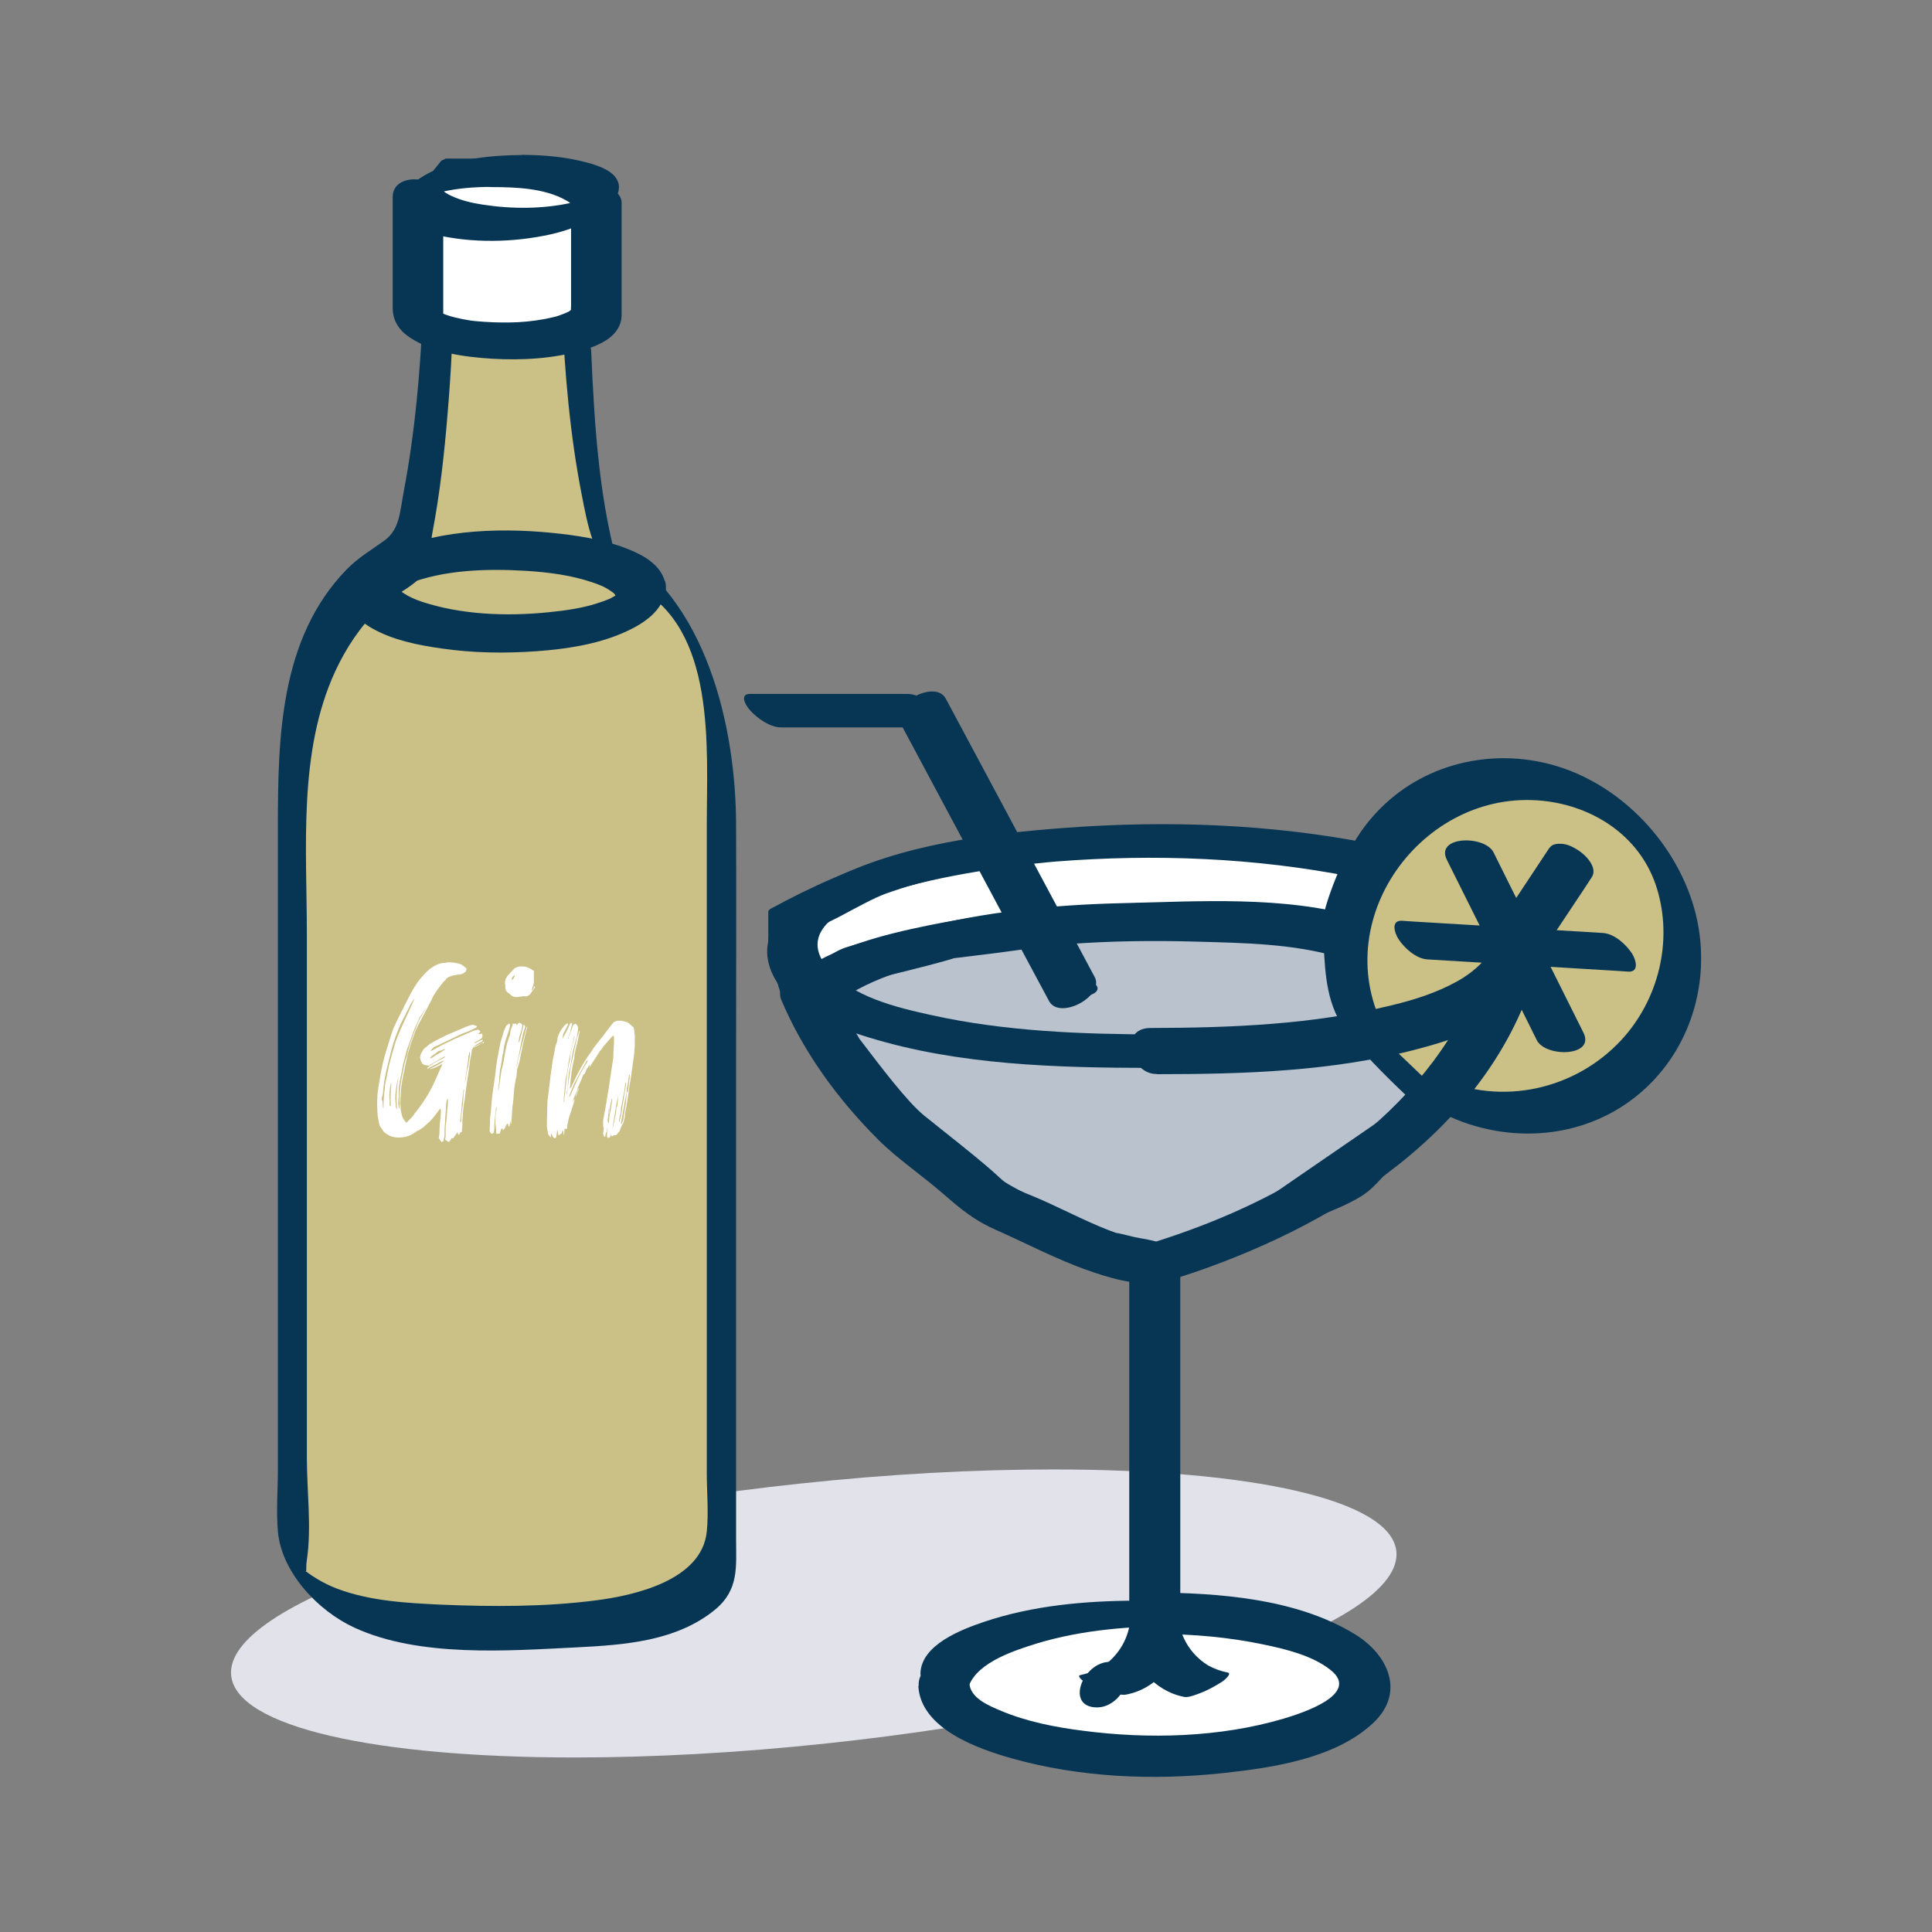 <?xml version="1.0" encoding="UTF-8"?> <svg xmlns="http://www.w3.org/2000/svg" id="Layer_1" viewBox="0 0 120 120"><rect x="0" y="0" width="120" height="120" fill="#808080" stroke="none"/><defs><style>.cls-1{fill:#073655;}.cls-1,.cls-2,.cls-3,.cls-4,.cls-5{stroke-width:0px;}.cls-2{fill:#cbc086;}.cls-3{fill:#e1e2ea;}.cls-4{fill:#bac2cd;}.cls-5{fill:#fff;}</style></defs><path class="cls-3" d="m65.39,91.27c-4.78,0-10.11.28-15.71.88-19.98,2.13-35.8,7.47-35.32,11.93.34,3.21,9.03,5.08,21.34,5.08,4.78,0,10.11-.28,15.71-.88,19.98-2.13,35.79-7.47,35.32-11.93-.34-3.21-9.04-5.08-21.33-5.08"></path><path class="cls-2" d="m27.18,20.54s-.4,9.47-1.9,14.12c0,0-7.1,2.48-7.1,15.08v46.63c0,.8.36,1.55.99,2.04,1.5,1.16,2.7,2.65,12.33,2.65s10.83-1.49,12.33-2.65c.63-.49.99-1.24.99-2.04v-46.63c0-13.33-7.11-15.08-7.11-15.08-1.5-4.66-1.89-14.12-1.89-14.12"></path><path class="cls-1" d="m26.27,19.29c-.16,3.75-.49,7.53-1.19,11.22-.24,1.25-.24,2.36-1.2,3.06-.82.6-1.65,1.07-2.37,1.82-4.13,4.27-4.25,10.42-4.25,15.99v39.87c0,1.27-.11,2.59,0,3.86.22,2.54,2.47,4.93,4.74,5.98,4.05,1.87,9.54,1.44,13.83,1.23,2.96-.15,6.18-.38,8.57-2.33,1.51-1.24,1.32-2.66,1.32-4.38v-30.08c0-4.78.02-9.55,0-14.33-.02-6.07-1.84-14.07-7.66-17.34-.36-.2-.74-.4-1.15-.5.55.8,1.11,1.6,1.66,2.41-1.36-4.44-1.65-9.33-1.85-13.96-.02-.58-.62-1.29-.95-1.73-.09-.12-.87-1.02-.86-.77.16,3.83.49,7.7,1.23,11.46.33,1.68.73,4.03,2.23,5.13.33.24.78.34,1.14.53,4.99,2.65,4.39,9.93,4.39,14.86v40.2c0,1.19.12,2.45,0,3.64-.31,3.04-4.53,3.98-6.95,4.28-3.14.4-6.36.39-9.51.26-2.16-.1-4.44-.22-6.49-.99-.87-.33-1.63-.8-2.35-1.39.62.51.34.36.46-.4.3-2.01,0-4.3,0-6.33v-32.5c0-5.4-.55-11.35,1.76-16.36.67-1.45,1.57-2.81,2.73-3.92.68-.66,1.52-1.03,2.23-1.61.82-.66.89-2.09,1.09-3.15.46-2.41.73-4.87.93-7.32.11-1.3.2-2.6.26-3.9.02-.54-.65-1.32-.95-1.73-.09-.12-.85-1.03-.86-.77"></path><polygon class="cls-5" points="49.21 59.32 50.42 63.21 53.17 66.85 56.83 70.69 60.43 73.39 65.73 76.23 69.56 77.73 71.73 78.41 74.32 77.54 79.2 75.47 83.42 73.48 85.02 71.89 87.48 69.79 89.37 67.81 85.12 63.75 83.42 59.59 84.18 55.67 85.09 53.56 82.02 52.9 74.65 52.17 68.88 52.17 62.3 52.76 57.68 53.59 53.4 54.9 51.07 56.09 49.21 57.1 49.21 59.32"></polygon><path class="cls-1" d="m47.7,58.95c.47,1.51.74,3.24,1.66,4.53,1,1.39,2.02,2.77,3.2,4.01,2.61,2.74,5.22,5.16,8.59,6.97,3.34,1.8,6.68,3.44,10.36,4.47,1.64.46,3.21-.33,4.73-.95,1.69-.7,3.38-1.39,5.04-2.16,1.1-.51,2.4-.94,3.41-1.61.66-.44,1.17-1.14,1.76-1.68,1.48-1.36,2.94-2.6,4.33-4.06.13-.14.15-.31,0-.46-1.1-1.05-2.2-2.11-3.3-3.16-1.06-1.01-1.12-1.42-1.76-2.98-.73-1.78-.72-1.97-.35-3.89.28-1.42.67-2.53,1.25-3.87.25-.57-1.48-1.12-1.73-1.18-5.02-1.08-10.06-1.49-15.19-1.49-4.51,0-9.45.37-13.81,1.63-2.92.84-5.4,1.95-8.07,3.4l-.1.12v2.22c0,.98,3.02,1.6,3.02,1.05s-.18-1.46,0-1.94c.18-.47.92-.72,1.47-1.02.92-.49,2.08-1.13,2.77-1.38,2.62-.95,5.24-1.41,7.96-1.92.78-.15.1-.05.76-.12.75-.08,1.5-.14,2.25-.2,1.29-.12,2.59-.29,3.88-.35,1.34-.06,2.7,0,4.04,0,.57,0,1.14-.02,1.7,0-.66-.02.64.07.85.09,1.86.18,3.73.41,5.6.56.9.07,0-.07.88.13.81.18,1.62.35,2.43.52-.58-.39-1.15-.79-1.73-1.18-.81,1.88-2.05,4.62-1.47,6.65.33,1.15.88,2.79,1.56,3.79.7,1.04,1.96,1.91,2.86,2.77.43.41.91.79,1.3,1.24.2.23.23-.39-.03-.15-.32.3-.6.64-.91.95-.85.9-1.78,1.67-2.72,2.48-.77.66-1.42,1.55-2.24,2.11-1.13.77-2.65,1.27-3.9,1.84-2.64,1.2-4.95,2.11-7.51,2.97.47.06.93.13,1.4.19-1.15-.36-2.26-.71-3.38-1.15-.75-.29-1.5-.63-2.27-.89-.71-.24,1,.55-.26-.14-1.4-.78-2.81-1.53-4.23-2.27-.65-.34.03.1-.65-.42-.73-.56-1.47-1.1-2.21-1.65-.56-.42-.75-.55-.91-.71-.56-.54-1.07-1.13-1.61-1.69-.74-.78-1.51-1.54-2.18-2.38-.67-.85-2.04-2.48-2.31-3.04-.56-1.17-.81-2.61-1.19-3.85-.26-.85-3.22-1.41-3.01-.74"></path><path class="cls-4" d="m51.13,61.77l1.32-1.69,6.94-1.79,7.19-.89s7.33-.18,7.93-.17c.6,0,7.59.48,7.59.48l1.66.48.12,2.24.44,1.75.52.87,1.89,2.24,2.64,2.52-1.88,1.98-8.28,5.68-3.13,1.48-4.34,1.53-3.18-.7-6.99-3.09s-4.75-4.2-5.13-4.28c-.38-.08-4.41-5.08-4.41-5.08l-1.67-3.06-.36-.84,1.14.34Z"></path><path class="cls-1" d="m52.28,62.32c.22-.28,1.31-1.32,1.27-1.63.12.99-1.62.55-.64.48.32-.02.68-.18.99-.26,1.66-.43,3.34-.81,4.98-1.28.96-.27-.14-.05.59-.14.81-.1,1.62-.2,2.43-.3,1.44-.18,2.89-.43,4.33-.54,2.69-.21,5.49-.24,8.19-.16,2.88.08,5.87.13,8.64.93-.28-.28-.57-.55-.85-.83.1,2.02.2,3.91,1.48,5.57,1.31,1.69,2.85,3.12,4.39,4.59.04-.49.07-.99.11-1.48-.57.6-1.12,1.24-1.72,1.81-.35.33.33-.25,0,0-.25.18-.51.35-.76.52-1.79,1.23-3.58,2.46-5.37,3.69-.59.4-1.17.82-1.77,1.21-.45.29.12-.05.01,0-.42.22-.86.41-1.29.61-.45.21-.92.42-1.36.64-.56.29.09,0-.12.08-.95.39-1.94.68-2.9,1.02l-1.14.4s.88.18.18-.08c-.46-.18-1.04-.23-1.52-.34-.21-.05-1.49-.38-.93-.18-1.65-.58-3.24-1.43-4.84-2.14-.66-.29-1.36-.54-1.99-.88-.33-.18.35.27-.07-.05-.34-.26-.65-.57-.97-.85-1.38-1.2-2.82-2.3-4.23-3.44-1.06-.86-2.77-3.13-3.86-4.56-.39-.51-.07-.07-.19-.26-.3-.49-.56-1.02-.83-1.52-.4-.73-.78-1.44-1.1-2.21-.71.63-1.41,1.27-2.12,1.9.38.11.76.23,1.14.34,1.42.42,3.25-1.86,1.35-2.43-.38-.11-.76-.23-1.14-.34-.96-.29-2.58.82-2.12,1.9,1.37,3.25,3.52,6.18,6.01,8.67,1.2,1.2,2.7,2.2,4.03,3.36,1.14.99,1.96,1.67,3.33,2.27,1.83.81,3.65,1.77,5.54,2.45,1.27.45,3.12,1.05,4.46.77,2.92-.61,6.39-2.14,8.85-3.83,3.42-2.35,6.89-4.44,9.75-7.45.37-.39.54-1.07.11-1.48-1.42-1.36-2.77-2.68-4.04-4.18-1.08-1.28-1.21-2.88-1.31-4.88-.03-.49-.43-.71-.85-.83-4.66-1.36-9.98-.99-14.81-.88-4.2.1-8.45.53-12.52,1.58-1.5.39-3.05.69-4.52,1.16-1.26.4-1.82,1.38-2.6,2.38-1.29,1.65,1.32,2.36,2.31,1.09"></path><path class="cls-5" d="m58.62,104.63c0,2.44,5.87,4.43,13.11,4.43s13.11-1.98,13.11-4.43-5.87-4.42-13.11-4.42"></path><path class="cls-1" d="m57.04,104.72c.14,2.66,3.72,3.91,5.82,4.5,4.2,1.18,8.77,1.38,13.1.91,3.07-.33,7.01-.9,9.36-3.14,1.97-1.88.9-4.21-1.14-5.47-3.66-2.25-8.49-2.58-12.67-2.61-.73,0-1.47.61-1.36,1.38.13.84,1.06,1.2,1.8,1.2,2.19.01,4.37.2,6.52.65,1.38.29,3.04.68,4.18,1.59,1.88,1.5-1.79,2.68-2.93,3.02-3.97,1.17-8.37,1.28-12.45.75-1.73-.22-3.48-.56-5.1-1.24-.76-.32-1.91-.79-1.96-1.72-.09-1.62-3.25-1.62-3.15.18"></path><path class="cls-1" d="m68.14,106.05c1.69,0,2.81-2.83.8-2.83-1.69,0-2.81,2.83-.8,2.83"></path><path class="cls-1" d="m70.14,78.28v22.33c0,1.81,3.17,2.2,3.17.4v-22.33c0-1.8-3.17-2.2-3.17-.4"></path><path class="cls-1" d="m70.29,101.52c.01,1.9,1.41,3.52,3.27,3.88.22.04.55-.08.75-.15.38-.13.77-.31,1.12-.51.27-.16.59-.32.79-.56.06-.07.23-.26.03-.3-.47-.09-.91-.26-1.32-.5l.09.05c-1.15-.71-1.85-1.97-1.86-3.32h-.53c-.36.08-.73.24-1.06.41-.33.17-.68.35-.97.59-.13.11-.32.23-.32.42"></path><path class="cls-1" d="m72.11,79.69c2.09,0,.79-2.4-.77-2.4-2.09,0-.79,2.4.77,2.4"></path><path class="cls-1" d="m94.64,61.38c.49,0-.86-2.59-1.7-2.59-.49,0,.86,2.59,1.7,2.59"></path><path class="cls-1" d="m85.14,52.4c-6.17-1.22-12.58-1.45-18.85-.99-4.92.36-10.3,1.03-14.77,3.28-2.12,1.07-4.74,3.02-3.59,5.7.99,2.29,3.85,3.38,6.04,4.05,5.61,1.72,11.68,1.88,17.49,1.89,1.7,0,2.48-2.08.37-2.08-4.66-.01-9.42-.19-13.98-1.2-2.15-.47-4.97-1.14-6.45-2.93-3.97-4.82,12.32-6.46,14.2-6.61,6.12-.48,12.34-.24,18.37.95,1.42.28,3.21-1.66,1.16-2.07"></path><path class="cls-1" d="m70.54,79.35c.71,0,1.52-.31,2.06-.77.2-.18.92-.95.17-.95s-1.52.31-2.06.77c-.2.18-.92.95-.17.95"></path><path class="cls-1" d="m94.96,59.65c1.68,0-.84-1.77-1.7-1.77-1.68,0,.84,1.77,1.7,1.77"></path><path class="cls-1" d="m71.87,79.57c2.11,0,1.31-2.17-.42-2.17-2.11,0-1.31,2.17.42,2.17"></path><path class="cls-1" d="m49.84,59.91c1.86,0-.09-2.28-1.26-2.28-1.86,0,.09,2.28,1.26,2.28"></path><path class="cls-2" d="m84.9,63.55c-.74-1.43-1.16-3.06-1.16-4.78,0-5.73,4.65-10.38,10.38-10.38s10.38,4.65,10.38,10.38-4.65,10.38-10.38,10.38c-1.56,0-3.04-.34-4.37-.96"></path><path class="cls-1" d="m85.91,63.75c-3.44-6.89,2.73-15.01,10.25-13.97,3.09.43,5.81,2.34,6.75,5.39,1.01,3.27.11,6.92-2.2,9.42-2.86,3.09-7.41,4.11-11.28,2.39-.6-.26-.92.07-.8.68.15.68.83,1.44,1.46,1.72,4.04,1.79,8.82,1.27,12.11-1.78,2.97-2.75,4.09-6.96,3.12-10.85-1.01-4.01-4.17-7.57-8.07-8.98-3.82-1.38-8.2-.64-11.21,2.15-3.74,3.46-4.37,8.95-2.14,13.42.29.58.91,1.42,1.62,1.5.69.08.62-.64.4-1.09"></path><path class="cls-1" d="m70.87,56.25c-4.41.01-8.84.34-13.17,1.22-2.84.58-5.96,1.36-8.34,3.12-.92.68,1.76,2.32,2.62,1.68,2.25-1.66,5.19-2.36,7.88-2.91,4.13-.84,8.37-1.13,12.58-1.14.67,0,.83-.52.47-1.01-.43-.59-1.34-.95-2.05-.95"></path><path class="cls-1" d="m84.26,59.35c1.24,0-.79-2.3-1.67-2.3-1.24,0,.79,2.3,1.67,2.3"></path><path class="cls-1" d="m98.35,64.14c-1.63-3.27-3.26-6.53-4.89-9.8-.23-.46-.46-.93-.69-1.39-.54-1.09-3.65-1.04-2.9.46,1.63,3.27,3.26,6.53,4.89,9.8.23.46.46.93.69,1.39.54,1.09,3.65,1.04,2.9-.46"></path><path class="cls-1" d="m96.25,52.64c-1.01,1.52-2.01,3.04-3.02,4.56-.15.22-.29.44-.43.66-.38.58.36,1.35.8,1.65.32.21.69.41,1.08.43.26.01.58,0,.74-.25,1.01-1.52,2.01-3.04,3.02-4.55.14-.22.29-.44.43-.66.38-.58-.36-1.35-.8-1.64-.32-.21-.69-.41-1.08-.43-.26-.01-.58,0-.74.25"></path><path class="cls-1" d="m88.65,59.59c3.64.22,7.27.44,10.91.66.52.03,1.05.06,1.57.1.71.04.48-.74.24-1.12-.36-.56-1.09-1.23-1.8-1.28-3.64-.22-7.27-.44-10.91-.66-.52-.03-1.05-.06-1.57-.1-.71-.04-.48.74-.24,1.12.36.56,1.09,1.23,1.8,1.28"></path><path class="cls-1" d="m56.36,43.1h-9.77c-.7,0-.26.74,0,1.02.44.49,1.23,1.06,1.93,1.06h9.77c.7,0,.26-.74,0-1.02-.44-.49-1.23-1.06-1.93-1.06"></path><path class="cls-1" d="m66.59,61.96c.31,0,1.6-.07,1.58-.58-.02-.51-1.36-.48-1.61-.48-.32,0-1.6.07-1.58.58.02.51,1.36.48,1.62.48"></path><path class="cls-5" d="m71.73,100.21c-7.24,0-13.11,1.98-13.11,4.43"></path><path class="cls-1" d="m70.57,99.42c-3.16.01-6.44.3-9.46,1.32-1.38.47-3.89,1.41-3.94,3.2-.01.5.89.89,1.26,1.07.11.05,1.62.66,1.63.31.05-1.74,2.39-2.6,3.74-3.05,2.9-.98,6.03-1.26,9.08-1.27.68,0-.07-.63-.27-.77-.54-.38-1.35-.81-2.04-.81"></path><path class="cls-1" d="m70.22,100.27c0,1.23-.59,2.38-1.57,3.12l.08-.06c-.48.35-1.03.59-1.62.71-.21.04.03.25.07.29.23.2.58.35.85.46.38.16.77.3,1.17.39.25.05.51.12.76.07,1.85-.35,3.25-1.99,3.27-3.88,0-.17-.26-.31-.36-.37-.31-.2-.68-.35-1.03-.47-.11-.04-1.61-.51-1.61-.24"></path><path class="cls-1" d="m70.21,78.91v22.33c0,.81,1.1.96,1.68.8.78-.21,1.35-.86,1.35-1.66v-22.33c0-.81-1.1-.96-1.68-.8-.78.21-1.35.86-1.35,1.66"></path><path class="cls-1" d="m71.85,66.72c5.39,0,10.95-.17,16.19-1.56,2.58-.68,5.74-1.72,7.09-4.25.76-1.42-1.85-3.23-2.69-1.66-.3.56-1.1,1.24-1.89,1.68-1.27.71-2.66,1.16-4.07,1.5-4.88,1.21-10.01,1.41-15.02,1.42-2.01,0-1.27,2.87.38,2.86"></path><path class="cls-1" d="m92.53,58.55c-.06.45-.2.9-.32,1.34-.12.42,0,.04-.15.45-.1.28-.21.56-.32.84-.28.67-.59,1.33-.94,1.97-2.1,3.88-5.36,7.05-9.05,9.42-3.33,2.13-6.97,3.66-10.74,4.79-2,.6-.26,2.73,1.32,2.26,9.45-2.85,19.51-8.69,22.84-18.6.22-.66.45-1.34.54-2.03.22-1.57-2.95-2.02-3.17-.44"></path><path class="cls-1" d="m47.73,58.67c.26,1.86,1.14,3.72,2.04,5.34,2.37,4.31,6.08,7.84,10.22,10.45,3.61,2.27,7.54,3.91,11.62,5.14.6.18,1.5.03,1.57-.71.07-.77-.85-1.33-1.46-1.51-5.78-1.74-11.42-4.48-15.65-8.88-2.21-2.31-4.02-5.08-4.95-7.94-.18-.54-.35-1.11-.43-1.68-.19-1.32-3.21-1.95-2.96-.2"></path><path class="cls-1" d="m82.57,57.08c-3.95-.7-7.96-.98-11.96-.98-.58,0,.31,1.12.4,1.22.41.44,1.05,1.05,1.7,1.06,3.87,0,7.74.27,11.56.95.67.12.24-.65.05-.91-.38-.51-1.08-1.22-1.74-1.33"></path><path class="cls-1" d="m67.99,60.68c-2.69-5.04-5.39-10.08-8.08-15.11-.39-.73-.78-1.46-1.17-2.18-.64-1.2-3.47.3-2.83,1.5,2.69,5.04,5.39,10.08,8.08,15.11.39.73.78,1.46,1.17,2.18.64,1.2,3.47-.3,2.83-1.5"></path><path class="cls-5" d="m27.68,10.16l-1.71,2.11s-.31,2.64,0,3.34c.31.7.79,3.27.79,3.27l.43,1.65h8.65s1.21-1.19,1.21-1.54v-3.83l-.31-2.36-1.69-1.57-4.67-1.08h-2.69Z"></path><path class="cls-1" d="m27.68,10.16l-.25-.2-1.71,2.11-.07.16s-.14,1.18-.14,2.2c0,.52.02.97.17,1.31.13.29.34,1.12.49,1.84.16.72.27,1.36.28,1.36v.02s.43,1.65.43,1.65c.04.14.16.24.31.24h8.65l.22-.09s.31-.3.62-.65c.16-.18.31-.36.44-.54.12-.19.23-.32.25-.57v-3.87s-.31-2.36-.31-2.36l-.1-.19-1.69-1.57-.15-.08-4.67-1.08h-.07s-2.69,0-2.69,0l-.25.12.25.2v.32h2.65l4.56,1.05,1.55,1.43.29,2.25.32-.04h-.32v3.83h.07l-.07-.02v.02s.07,0,.07,0l-.07-.02c-.01.08-.31.48-.58.77-.28.3-.54.56-.54.56l.22.23v-.32h-8.4l-.36-1.41-.31.08.31-.06s-.12-.65-.28-1.38c-.16-.74-.35-1.55-.53-1.96-.07-.13-.12-.57-.11-1.05,0-.96.14-2.12.14-2.13l-.32-.04.25.2,1.71-2.11-.25-.2v.32-.32Z"></path><path class="cls-1" d="m32.51,9.63c-2.32.01-4.98.27-6.87,1.76-.55.43-1.41,1.26-.94,2.03.35.58,1.2.85,1.81,1.02,2.32.65,4.94.66,7.29.2,1.09-.21,2.16-.55,3.11-1.15.64-.4,1.8-1.27,1.48-2.18-.24-.71-1.24-1.02-1.88-1.2-1.3-.36-2.65-.48-4-.49-.73,0-1.49.45-1.98.95-.25.26-.76,1.05-.03,1.05,1.52,0,3.32.06,4.67.83.19.11.3.18.41.35l.05.09v.09s.03-.1.03-.1c.13-.21.32-.35.52-.48-.11.07-.2.05.1-.05l-.16.07-.05.02c.15-.06.17-.07.06-.03l-.19.06c-.19.06-.23.07-.39.11-1.8.41-3.74.41-5.56.13-.67-.1-1.35-.26-1.97-.55-.17-.08-.39-.2-.49-.31l-.15-.2-.03-.08h.01s-.28.33-.28.33l-.28.21c.25-.17-.15.17-.05.03.02-.03.28-.11.1-.05-.19.07.2-.06.19-.06.2-.07.23-.07.39-.11,1-.23,2.03-.31,3.05-.31.73,0,1.48-.45,1.98-.95.25-.25.76-1.05.03-1.05"></path><path class="cls-1" d="m24.39,12.22v6.9c0,.82.42,1.43,1.12,1.88,1.45.93,3.36,1.17,5.04,1.28,1.88.11,3.83,0,5.65-.53,1.09-.32,2.39-.89,2.41-2.18,0-.56,0-1.13,0-1.69v-5.29c0-.76-1.14-1.18-1.74-1.2-.72-.02-1.4.32-1.4,1.1v6.46c0,.16-.02.34,0,.51.02.12.03-.35,0-.19-.03.22.05-.1.02-.04-.09.18.05-.02,0,0l-.11.08c-.16.16.13-.05-.01.02-.22.11-.45.2-.68.28l-.2.06c.07-.02.21-.05-.08.02-.18.04-.37.08-.55.12-.75.14-1.48.21-2.22.22-.44,0-.89,0-1.33-.03-.19-.01-.39-.02-.58-.04-.28-.02-.32-.03-.49-.05-.33-.05-.65-.11-.97-.19-.14-.04-.29-.08-.43-.11.34.09-.12-.05-.22-.09l-.31-.15c.21.1.16.11.02-.02.28.24.15.14.09.08l.09.13s0,.24.02.03v-7.25c0-.76-1.14-1.18-1.74-1.2-.72-.02-1.4.32-1.4,1.1"></path><path class="cls-1" d="m38.26,37.02l.04-.1c-.16.08.19-.13.01-.01l-.15.13c.25-.15-.27.14-.32.17.04-.02.16-.08-.02,0-.15.06-.3.12-.45.17-1.06.38-2.2.54-3.32.65-2.57.26-5.39.16-7.86-.66-.38-.13-.74-.28-1.08-.5-.17-.11-.13-.09-.24-.18l-.14-.19c-.12.02.13-.31,0,.02l-.02.07-.02.03-.06.06.62-.38c2.32-.93,5.04-.99,7.5-.84,1.37.09,2.74.27,4.04.71.4.13.8.29,1.15.54.11.08.17.09.29.27-.03-.04.04.22.02.03.1,1.66,3.19.96,3.11-.5-.07-1.13-1.01-1.81-1.96-2.24-1.43-.64-2.98-.93-4.53-1.11-3.4-.4-7.4-.33-10.59,1.06-1.05.46-2.26,1.15-2.59,2.34-.3,1.11.54,1.97,1.43,2.47,1.31.74,2.85,1.04,4.32,1.25,1.94.28,3.9.31,5.86.17,1.82-.13,3.72-.41,5.4-1.14,1.18-.51,2.57-1.36,2.66-2.8.1-1.63-3.02-.97-3.11.5"></path><path class="cls-5" d="m29.17,65.31l-.07.28c-.04.49-.14,1.02-.21,1.52l-.04.18c.07-.18.11-.35.11-.49.04-.18.04-.32.11-.49l.07-.49c.04-.18.07-.32.04-.49m-.53,4.3v-.32c.07-.46.14-.92.14-1.38l.04-.25h-.04l-.11.92c0,.25-.04.49-.07.74l-.03.32.03.07.04-.11Zm-1.02-4.44v-.04l-.25.11h-.07l-.11.04-.07.07-.35.25-.07.11h.07l.85-.53Zm-2.79,3.38c-.07-.63.04-1.3.18-1.97.07-.35.14-.74.28-1.09.07-.46.25-.88.39-1.3.11-.28.21-.56.35-.88l.46-.77.04-.14-.04.14-.46.67-.11.28c-.21.39-.32.77-.46,1.16l-.18.49c-.14.49-.28.99-.35,1.48-.11.49-.21.99-.17,1.48-.04.21-.04.46,0,.67l.03.11.03-.32Zm-.18.35c-.07-.77,0-1.51.11-2.22l-.04.25-.07.28c-.04.32-.11.63-.11.99l.04.56.07.14Zm-.39-.21c-.03-.46,0-.95.04-1.45l-.04.07c-.07.35-.11.67-.07.99v.35l.07.03-.07.11.07-.11Zm1.45-6.63l.03-.07-.03.03-.21.32c-.11.25-.56,1.09-.67,1.34-.21.49-.39.99-.53,1.52l-.32,1.3c-.11.49-.18.95-.21,1.45l-.07.25v.18l.04-.11.04.49.03.07v-.25c0-.39.07-.81.1-1.23l.25-1.23c.11-.39.21-.78.32-1.16.21-.78.92-2.15,1.23-2.89m4.34,2.61l-.18.11-.46.21-.11.18-.03.25c-.07.28-.11.6-.14.88-.1.67-.21,1.34-.28,2.01-.1.42-.1.85-.14,1.27v.28l-.04.42-.11.04-.04.11-.03.03-.04-.03-.04-.14-.28.39-.07-.03-.03.03-.11.18-.07.04-.21-.14.03-.25v-.56c.07-.39.07-.78.11-1.16.03-.18.03-.32.03-.49v-.11l-.07.11-.04.25c0,.39-.07.81-.07,1.2-.03.25-.03.49-.03.77l-.07.32-.11.07-.18-.25.04-.25c0-.49.07-.95.1-1.41l-.03-.18-.07.07c-.18.25-.39.53-.6.74l-.39.35-.14.1-.18.11h-.03c-.28.21-.6.39-.95.42-.35.04-.7,0-.99-.21-.21-.11-.28-.32-.42-.49-.07-.25-.11-.46-.14-.7-.04-.67-.04-1.3.1-1.97.11-.78.28-1.55.53-2.29.11-.35.21-.7.35-1.09.18-.42.7-1.45.92-1.87.18-.39.42-.77.67-1.13.21-.25.42-.49.63-.67.32-.25.67-.42,1.02-.42l.14-.03c.28,0,.6.03.85.14l.25.18.07.07-.04.18-.21.14-.14.04-.25.03c-.21.04-.39.07-.6.21l-.07.11c-.21.18-.35.42-.53.64-.14.21-.28.42-.35.63l-.14.25c-.14.32-.67,1.23-.81,1.55-.21.56-.42,1.13-.56,1.73l-.25,1.2c-.07.39-.14.78-.14,1.13-.03.32-.03.6,0,.92.04.21.07.46.21.64l.14.18.07-.07c.18-.17.35-.35.46-.53.49-.6.92-1.27,1.23-1.97l.42-.95.07-.14-.42.21-.39.14.14-.1c.25-.11.49-.25.71-.39l.03-.07-.25.11-.25.14-.28.14-.25.14.03-.1.35-.25.67-.35.07-.1-.07.03c-.28.18-.6.35-.85.49l-.07.07-.28-.04-.14-.07-.11-.21-.04-.18.04-.21.18-.32.39-.32c.35-.21.71-.39,1.06-.56l.99-.42c.21-.1.42-.18.63-.21l.21.07.04.07-.07.04c-.21.11-.39.21-.6.28l-.21.07-1.62.78-.18.07-.14.14-.07.11.11-.04c.39-.21.7-.39,1.09-.56.32-.18.71-.32,1.09-.49.18-.07.35-.18.53-.21l.14-.03.14.11-.14.18.25-.04v.04q.07.21-.14.32l-.32.18-.03.07.28-.14.25-.11-.03.11-.32.18-.21.14-.07.07h.07l.28-.14.25-.14.07.03Z"></path><path class="cls-5" d="m31.85,60.84l.07-.11.07-.18-.14.11-.07.14v.04h.07Zm-.14.95l-.07-.07c-.21-.11-.28-.28-.25-.49-.07-.25,0-.46.18-.67l.39-.42c.18-.07.28-.14.46-.11h.07c.18,0,.32.07.46.14l.21.14v.74l-.1.32-.04.18.11-.14.03-.14h.04l.04.04-.25.35-.04.07c-.14.14-.25.18-.42.14l-.18.03c-.25.03-.46.07-.63-.11m-1.3,8.46v-.25c.03-.21,0-.42.03-.64.07-.49.07-.95.14-1.41l.18-1.27c.03-.53.21-1.41.32-1.94l.21-.71.14-.32.18-.14.07.07-.07.32-.18.53c-.03.14-.1.28-.18.81v.07c-.07.18-.07.39-.11.6l-.04.25c-.07.21-.07.46-.1.7,0,.18,0,.32-.04.49l-.03.25v.07l.03-.07.07-.42c.04-.28.07-.53.11-.77l.07-.25.07-.35c.04-.25.14-.85.21-1.09l.18-.53.03-.25.11-.28.03-.14h.21l.03.07v.03l.04-.03.07-.11h.14l.11.14c-.03.18-.07.35-.14.53-.07.18-.07.35-.11.56l.07-.1.18-.7.07-.32h.03l.04.03.03.11-.14.42-.28,1.45-.11.46v.14l.07-.35.49-1.9.07-.21v-.04l.04.04-.04.11-.07.25c-.11.42-.28,1.2-.35,1.62-.04.21-.11.42-.18.64l-.04.42c-.07.28-.11.53-.14.77-.04.39-.04.74-.11,1.13-.03.32-.03.6-.07.92v.14h-.04v-.1l-.04-.04v.07l-.03.21-.04.03-.03-.03-.03-.14h-.07l-.11.25-.11.14h-.04v-.11h-.03l-.04.03-.03.04-.07.25-.21.03v-.03l-.03-.07c.03-.21-.04-.42-.04-.6,0-.28,0-.56.07-.81v-.14l-.03-.04v.07c-.04.42-.11.85-.11,1.27l-.03.28-.14.07-.14-.18Z"></path><path class="cls-5" d="m39.04,67.5l.03-.28.04-.28v-.21l-.04.03c-.03.28-.07.57-.14.85v.21c-.07.32-.14.64-.18.95-.07.32-.11.64-.18.95v.07l.04.04v-.04l.11-.25.03-.28c.04-.21.07-.46.11-.67l.07-.7.07-.11.04-.28Zm-.35,1.09l.07-.46.14-.88-.07.03v.07l-.07.53c-.07.28-.11.6-.18.88l-.03.39c-.07.18-.07.32-.11.49v.04h.03l.07-.25c.07-.28.11-.57.14-.85m-.28-.46v-.07.04c-.11.35-.14.7-.21,1.06-.04.32-.11.6-.14.88v.07l.03-.14c.07-.32.14-.6.18-.88l.03-.32h.04l.07-.63Zm-.42.14v.07c-.07.25-.11.53-.14.81l-.03.07v-.11l.03-.18v-.07l-.03.04v.03c-.03.21-.03.46-.07.67l.04.17h.03c.03-.25.03-.49.11-.74l.11-.74-.03-.04Zm-2.08-.6l.07-.11-.11.32-.07.21-.07.03.04-.03.14-.42Zm.6-1.83l-.07.07c-.25.46-.53.95-.77,1.41l-.28.7-.04.14.07-.07c.07-.18.18-.39.25-.56.21-.53.49-1.06.81-1.55l.04-.14Zm-1.02-.56l.1-.42.11-.46v-.04l-.03.04-.07.35c-.1.42-.21.85-.28,1.27-.03.35-.1.71-.18,1.02l-.11,1.16v.28l.03-.04v-.21l.04-.25c.07-.71.14-1.45.32-2.19,0-.18.03-.35.07-.53m3.88.42l-.18,1.3c-.04.21-.07.42-.11.64-.03.35-.1.67-.14.99l-.03.18-.07.32-.03.32c-.04.18-.07.35-.18.49l-.14.35-.21.25h-.14l-.11.07h-.03l-.04-.1-.04.1-.04.07-.1.03-.07-.07v-.14l.03-.35v-.03l-.03.03v.14l-.07.14-.03.17-.04.04h-.03l-.07-.18.04-.35-.04-.14v-.35c.1-.53.21-1.09.28-1.62.07-.28.1-.6.14-.88.07-.46.14-.92.21-1.37,0-.42.07-.88.04-1.3v-.11l-.11.07c-.18.21-.35.39-.53.6l-.14.21-.07.07-.25.39-.21.32-.18.28-.03.07v-.03l.03-.18-.1.14-.03.07-.07.07-.11.28-.11.1-.04.11-.07.18-.14.32-.07.14-.07.25c-.07.21-.21.39-.21.56l-.07.18.11-.18.03-.07v.07c-.11.32-.18.6-.28.88-.07.18-.11.35-.14.53l-.04.18v.18l-.07.03-.03-.03-.07.03v.14c-.03.21-.07.25-.07.25v-.25l-.03-.03v-.04l-.03.04-.04.14-.18.14-.03-.03-.04-.21-.04-.14v.14l-.03.18-.03.18-.07.07-.11-.07-.04-.07-.07-.14.04-.04-.07.04v.21l-.07-.04-.11-.17-.07-.42v-.42l.03-1.16c.07-.6.14-1.16.21-1.73.07-.42.1-.85.21-1.27l.07-.42c.07-.18.14-.39.14-.56.07-.25.21-.49.39-.71l.14-.14.11-.04v.11l-.11.21-.18.35-.07.42.03-.14.14-.25.11-.21.14-.28.07-.18.11-.07.03.07c-.03.18-.11.32-.11.49l-.11.28-.04.14h.04v-.1c.11-.21.18-.46.25-.67l.04-.07.11-.07h.04q.14.11.14.28v.07c-.03.21-.03.39-.11.56l-.21.81c-.07.35-.1.67-.18,1.02-.11.39-.11.81-.14,1.2l-.07.35.03.14v-.14l.18-1.3c.03-.32.11-.6.18-.92.07-.42.18-.81.25-1.2l.07-.14.07-.25v-.04l.04.04c-.04.21-.11.46-.14.67-.11.35-.18.67-.21,1.02-.14.56-.21,1.16-.25,1.73l-.04.14.11-.11c.35-.78.74-1.52,1.23-2.18.21-.35.49-.67.74-.99l.56-.74.14-.14.18-.07h.25c.18.03.35.07.46.14l.32.28.03.14.04.42c0,.42,0,.84-.07,1.3"></path></svg> 